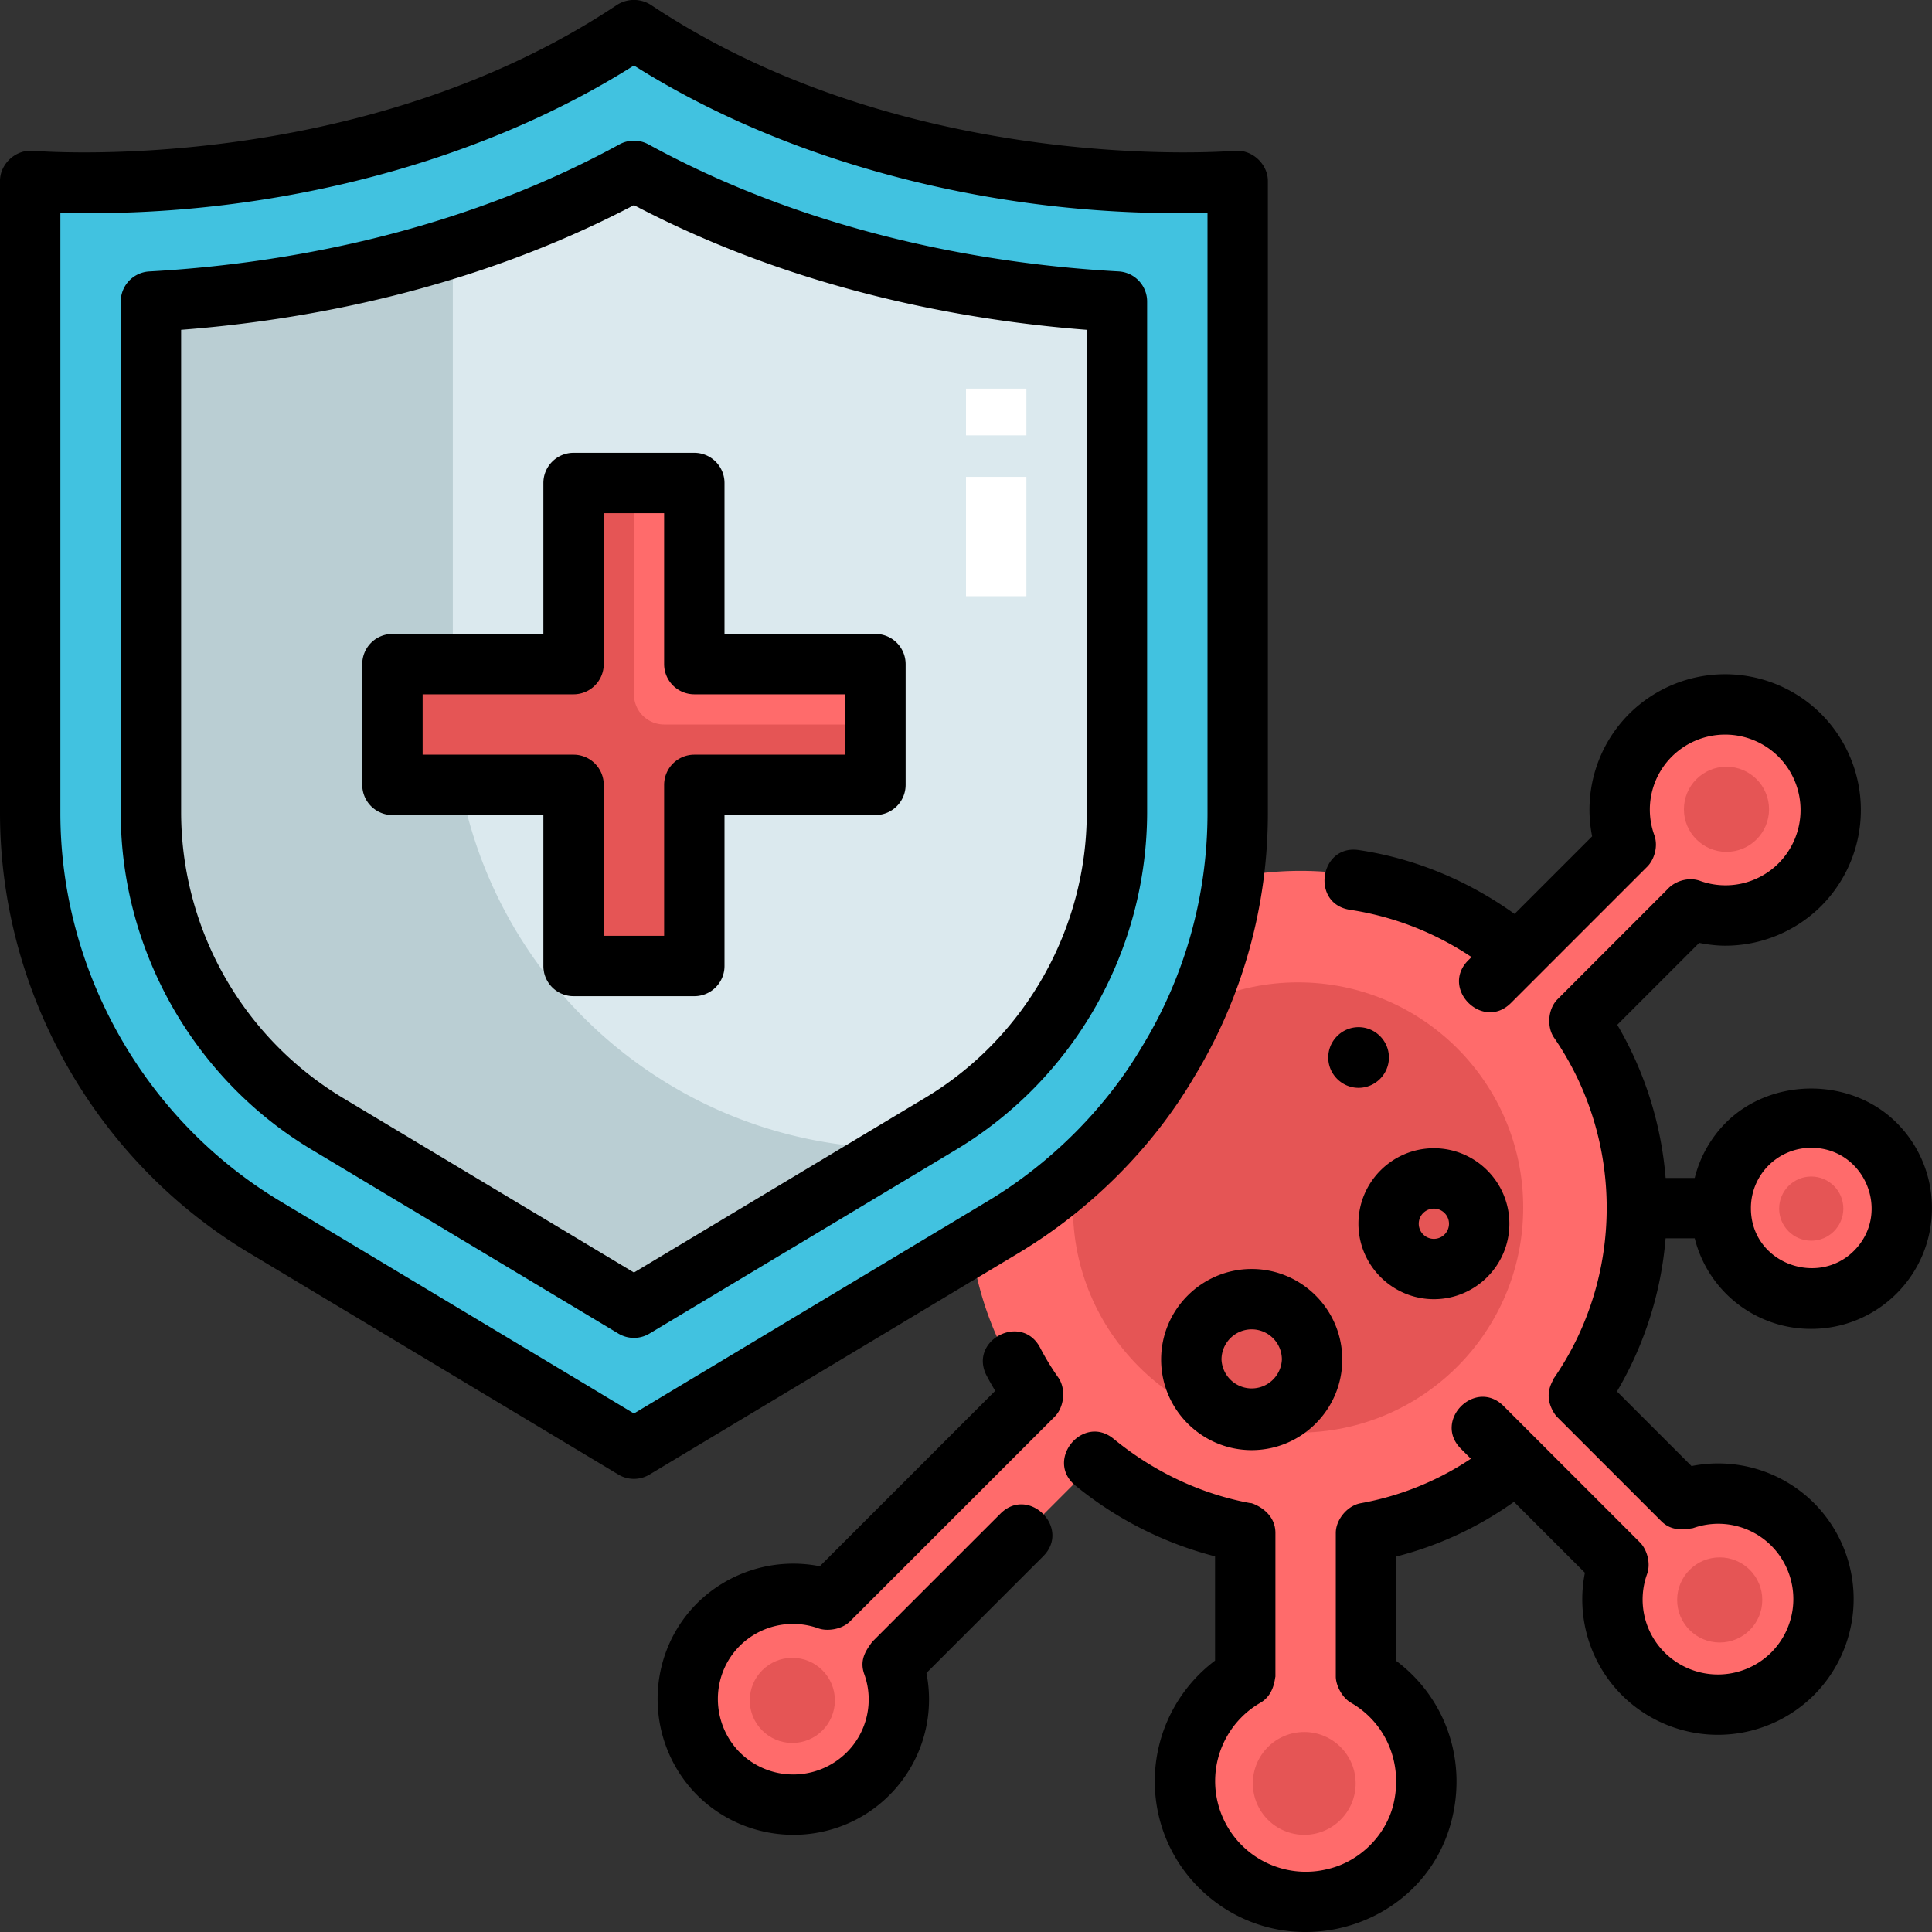 <svg xmlns="http://www.w3.org/2000/svg" viewBox="0 0 64 64"><rect x="0" y="0" width="64" height="64" fill="#333333" stroke="none"/><path fill="#ff6b6b" d="M62.159 42.142a3 3 0 0 1-5.12-2.12 3 3 0 0 1 5.12-2.12 3 3 0 0 1 0 4.24z" class="colorff6b6b svgShape"/><path fill="#ff6b6b" d="m55.779 49.682-3.646-3.586a10.94 10.94 0 0 0 1.951-6.247c0-2.214-.66-4.271-1.785-5.997l3.73-3.73c1.22.45 2.65.17 3.63-.81a3.495 3.495 0 0 0 0-4.95 3.495 3.495 0 0 0-5.97 2.46c0 .4.07.8.21 1.18l-3.572 3.582a10.945 10.945 0 0 0-7.243-2.735c-6.075 0-11 4.925-11 11 0 2.416.788 4.643 2.109 6.458l-6.704 6.695c-.38-.14-.78-.21-1.18-.21-.89 0-1.79.34-2.47 1.02a3.513 3.513 0 0 0 0 4.95 3.513 3.513 0 0 0 4.95 0c.99-.98 1.26-2.42.82-3.64h.01l6.644-6.653a10.936 10.936 0 0 0 5.026 2.221v4.852c-1.2.69-2 1.98-2 3.46 0 2.53 2.35 4.51 4.98 3.88a3.935 3.935 0 0 0 3.02-3.88c0-1.48-.8-2.77-2-3.46v-4.915c1.818-.37 3.47-1.19 4.842-2.335l.158.15 3.37 3.36c-.44 1.23-.17 2.66.81 3.65a3.513 3.513 0 0 0 4.95 0 3.495 3.495 0 0 0 0-4.95 3.472 3.472 0 0 0-3.64-.82z" class="colorff6b6b svgShape"/><circle cx="43" cy="40" r="7.458" fill="#e55555" class="colore55555 svgShape"/><path fill="#41c2e0" d="M41 5.99v20.94c0 2.97-.82 5.82-2.32 8.27-.36.61-.76 1.2-1.22 1.75a15.864 15.864 0 0 1-4.23 3.7L21 47.99 8.77 40.65C3.95 37.76 1 32.55 1 26.93V5.99s11 1 20-5c9 6 20 5 20 5z" class="color41c2e0 svgShape"/><circle cx="41.499" cy="45.042" r="2" fill="#e55555" class="colore55555 svgShape"/><circle cx="47.539" cy="40.542" r="1.5" fill="#e55555" class="colore55555 svgShape"/><path fill="#dbe9ee" d="M21 5.66c-1.66.91-3.35 1.64-5 2.21-.33.12-.67.23-1 .33-3.8 1.2-7.37 1.64-10 1.79v16.94c0 4.19 2.23 8.13 5.83 10.29L21 43.32l8.8-5.28 1.37-.82c1.74-1.05 3.17-2.51 4.17-4.22 1.07-1.82 1.66-3.91 1.66-6.07V9.99c-4-.22-10.15-1.13-16-4.33z" class="colordbe9ee svgShape"/><path fill="#baced3" d="M29.8 38.04 21 43.32l-10.17-6.1A12.005 12.005 0 0 1 5 26.925V9.99c2.63-.15 6.2-.59 10-1.79v15.04c0 8.174 6.626 14.8 14.8 14.8z" class="colorbaced3 svgShape"/><path fill="#ff6b6b" d="M29 22v4h-6v6h-4v-6h-6v-4h6v-6h4v6z" class="colorff6b6b svgShape"/><path fill="#e55555" d="M29 24v1.76h-6.181v5.99H19v-5.99h-6v-3.885h6v-5.54h2V23a1 1 0 0 0 1 1h7z" class="colore55555 svgShape"/><path d="m10.315 38.077 10.17 6.1a1 1 0 0 0 1.029 0l10.17-6.1A13.066 13.066 0 0 0 38 26.93V9.99c0-.531-.415-.969-.945-.999-3.997-.22-9.944-1.129-15.575-4.209a1.001 1.001 0 0 0-.959 0C14.89 7.863 8.942 8.771 4.945 8.992A1 1 0 0 0 4 9.99v16.94c0 4.539 2.42 8.81 6.315 11.147zM6 10.926c4.044-.311 9.619-1.305 15-4.131 5.381 2.826 10.956 3.82 15 4.131V26.93c0 3.84-2.048 7.454-5.345 9.432L21 42.154l-9.655-5.792A11.057 11.057 0 0 1 6 26.93V10.926z" fill="#000000" class="color000 svgShape"/><path d="m8.255 41.507 12.23 7.34a1 1 0 0 0 1.029 0l12.23-7.34c2.437-1.462 4.468-3.545 5.787-5.785A16.822 16.822 0 0 0 42 26.93V5.99c0-.53-.493-1.038-1.09-.996-.106.01-10.77.888-19.355-4.836a1.04 1.04 0 0 0-1.109 0C11.859 5.882 1.197 5.005 1.09 4.994.492 4.952 0 5.452 0 5.99v20.94c0 5.938 3.163 11.524 8.255 14.577zM2 7.044c6.322.192 13.451-1.369 19-4.875 5.526 3.491 12.646 5.068 19 4.875V26.93c0 2.747-.752 5.426-2.182 7.762-1.145 1.941-2.93 3.797-5.103 5.1L21 46.824 9.284 39.792C4.791 37.098 2 32.169 2 26.93V7.044z" fill="#000000" class="color000 svgShape"/><path d="M13 27h5v5a1 1 0 0 0 1 1h4a1 1 0 0 0 1-1v-5h5a1 1 0 0 0 1-1v-4a1 1 0 0 0-1-1h-5v-5a1 1 0 0 0-1-1h-4a1 1 0 0 0-1 1v5h-5a1 1 0 0 0-1 1v4a1 1 0 0 0 1 1zm1-4h5a1 1 0 0 0 1-1v-5h2v5a1 1 0 0 0 1 1h5v2h-5a1 1 0 0 0-1 1v5h-2v-5a1 1 0 0 0-1-1h-5v-2zm30.723 7.139a9.894 9.894 0 0 1 4.022 1.565l-.107.107c-.936.936.479 2.35 1.414 1.414l.983-.983c.003-.003.007-.004.01-.008l.003-.005 3.522-3.522c.213-.213.374-.653.229-1.049a2.48 2.48 0 0 1 .58-2.592 2.503 2.503 0 0 1 3.536 0 2.502 2.502 0 0 1 0 3.535 2.485 2.485 0 0 1-2.593.581c-.384-.142-.843.004-1.086.278l-3.64 3.641c-.326.326-.359.922-.116 1.274 2.33 3.381 2.325 7.92-.014 11.294-.043.114-.189.312-.161.648.021.258.177.524.277.623l3.451 3.451c.353.353.778.272 1.05.231a2.485 2.485 0 0 1 2.593.581 2.503 2.503 0 0 1 0 3.536 2.505 2.505 0 0 1-3.536 0 2.48 2.48 0 0 1-.58-2.592c.137-.376-.012-.829-.232-1.05l-4.519-4.519c-.936-.936-2.349.479-1.414 1.414l.33.33a9.65 9.65 0 0 1-3.645 1.473c-.46.081-.83.558-.83.984v4.76c0 .268.191.687.504.867 1.166.671 1.73 2.023 1.404 3.367-.25 1.031-1.116 1.89-2.154 2.137A3.004 3.004 0 0 1 40.253 59c0-1.068.574-2.062 1.498-2.593.448-.257.473-.767.499-.867v-4.76c0-.8-.914-1.031-.813-.984-1.635-.296-3.206-1.033-4.544-2.13-1.019-.841-2.293.706-1.268 1.546a12.065 12.065 0 0 0 4.625 2.344v3.454A5.005 5.005 0 0 0 38.253 59c0 1.54.693 2.97 1.901 3.925 2.815 2.225 7.096.836 7.947-2.68.489-2.012-.256-4.035-1.852-5.228v-3.454a11.676 11.676 0 0 0 3.903-1.813l2.35 2.35a4.493 4.493 0 0 0 1.223 4.052 4.506 4.506 0 0 0 6.364 0 4.506 4.506 0 0 0 0-6.364 4.495 4.495 0 0 0-4.054-1.223l-2.471-2.471a11.91 11.91 0 0 0 1.611-5.073h.965a3.963 3.963 0 0 0 3.858 3c2.21 0 4-1.789 4-4a3.975 3.975 0 0 0-1.172-2.829c-1.51-1.511-4.146-1.511-5.656 0a3.956 3.956 0 0 0-1.03 1.829h-.964a11.924 11.924 0 0 0-1.602-5.073l2.714-2.714c.287.057.575.093.864.093a4.5 4.5 0 0 0 3.176-1.312 4.506 4.506 0 0 0 0-6.364 4.506 4.506 0 0 0-6.364 0 4.494 4.494 0 0 0-1.223 4.054l-2.57 2.57c-1.527-1.093-3.281-1.835-5.155-2.115-1.298-.201-1.609 1.783-.293 1.979zM60 38.022c1.78 0 2.666 2.162 1.414 3.414-1.203 1.203-3.408.409-3.413-1.408l.001-.007-.001-.007A1.997 1.997 0 0 1 60 38.022z" fill="#000000" class="color000 svgShape"/><path d="M35.054 45.629a8.464 8.464 0 0 1-.598-.983c-.613-1.173-2.386-.243-1.771.928.092.176.187.339.282.5l-5.81 5.81a4.526 4.526 0 0 0-4.061 1.221c-1.749 1.748-1.75 4.602.003 6.366 1.749 1.738 4.603 1.755 6.358.001a4.481 4.481 0 0 0 1.232-4.051l3.866-3.866c.936-.936-.479-2.349-1.414-1.414l-4.244 4.243c-.209.284-.437.604-.266 1.077.325.9.097 1.917-.586 2.593a2.51 2.51 0 0 1-3.533.002c-.974-.979-.975-2.567-.007-3.534a2.499 2.499 0 0 1 2.603-.582c.277.102.769.051 1.054-.234l6.772-6.772c.33-.33.38-.941.12-1.305zm9.951-11.603c-.553 0-1.005.453-1.005 1.005s.452 1.005 1.005 1.005 1.005-.453 1.005-1.005-.452-1.005-1.005-1.005zm-6.541 11.011c0 1.654 1.346 3 3 3s3-1.346 3-3-1.346-3-3-3-3 1.345-3 3zm4 0a1.001 1.001 0 0 1-2 0 1 1 0 0 1 2 0zm5.036-2c1.379 0 2.5-1.122 2.5-2.5s-1.121-2.5-2.5-2.5-2.5 1.122-2.5 2.5 1.121 2.5 2.5 2.5zm0-3a.5.5 0 1 1-.002 1.002.5.5 0 0 1 .002-1.002z" fill="#000000" class="color000 svgShape"/><path fill="#ffffff" d="M32 15.797h2v3.953h-2zM32 12.875h2v1.547h-2z" class="colorfff svgShape"/><circle cx="43.205" cy="59.078" r="1.703" fill="#e55555" class="colore55555 svgShape"/><circle cx="26.247" cy="56.328" r="1.41" fill="#e55555" class="colore55555 svgShape"/><circle cx="56.968" cy="53" r="1.41" fill="#e55555" class="colore55555 svgShape"/><circle cx="57.192" cy="26.809" r="1.41" fill="#e55555" class="colore55555 svgShape"/><circle cx="60" cy="40.037" r="1.063" fill="#e55555" class="colore55555 svgShape"/></svg>